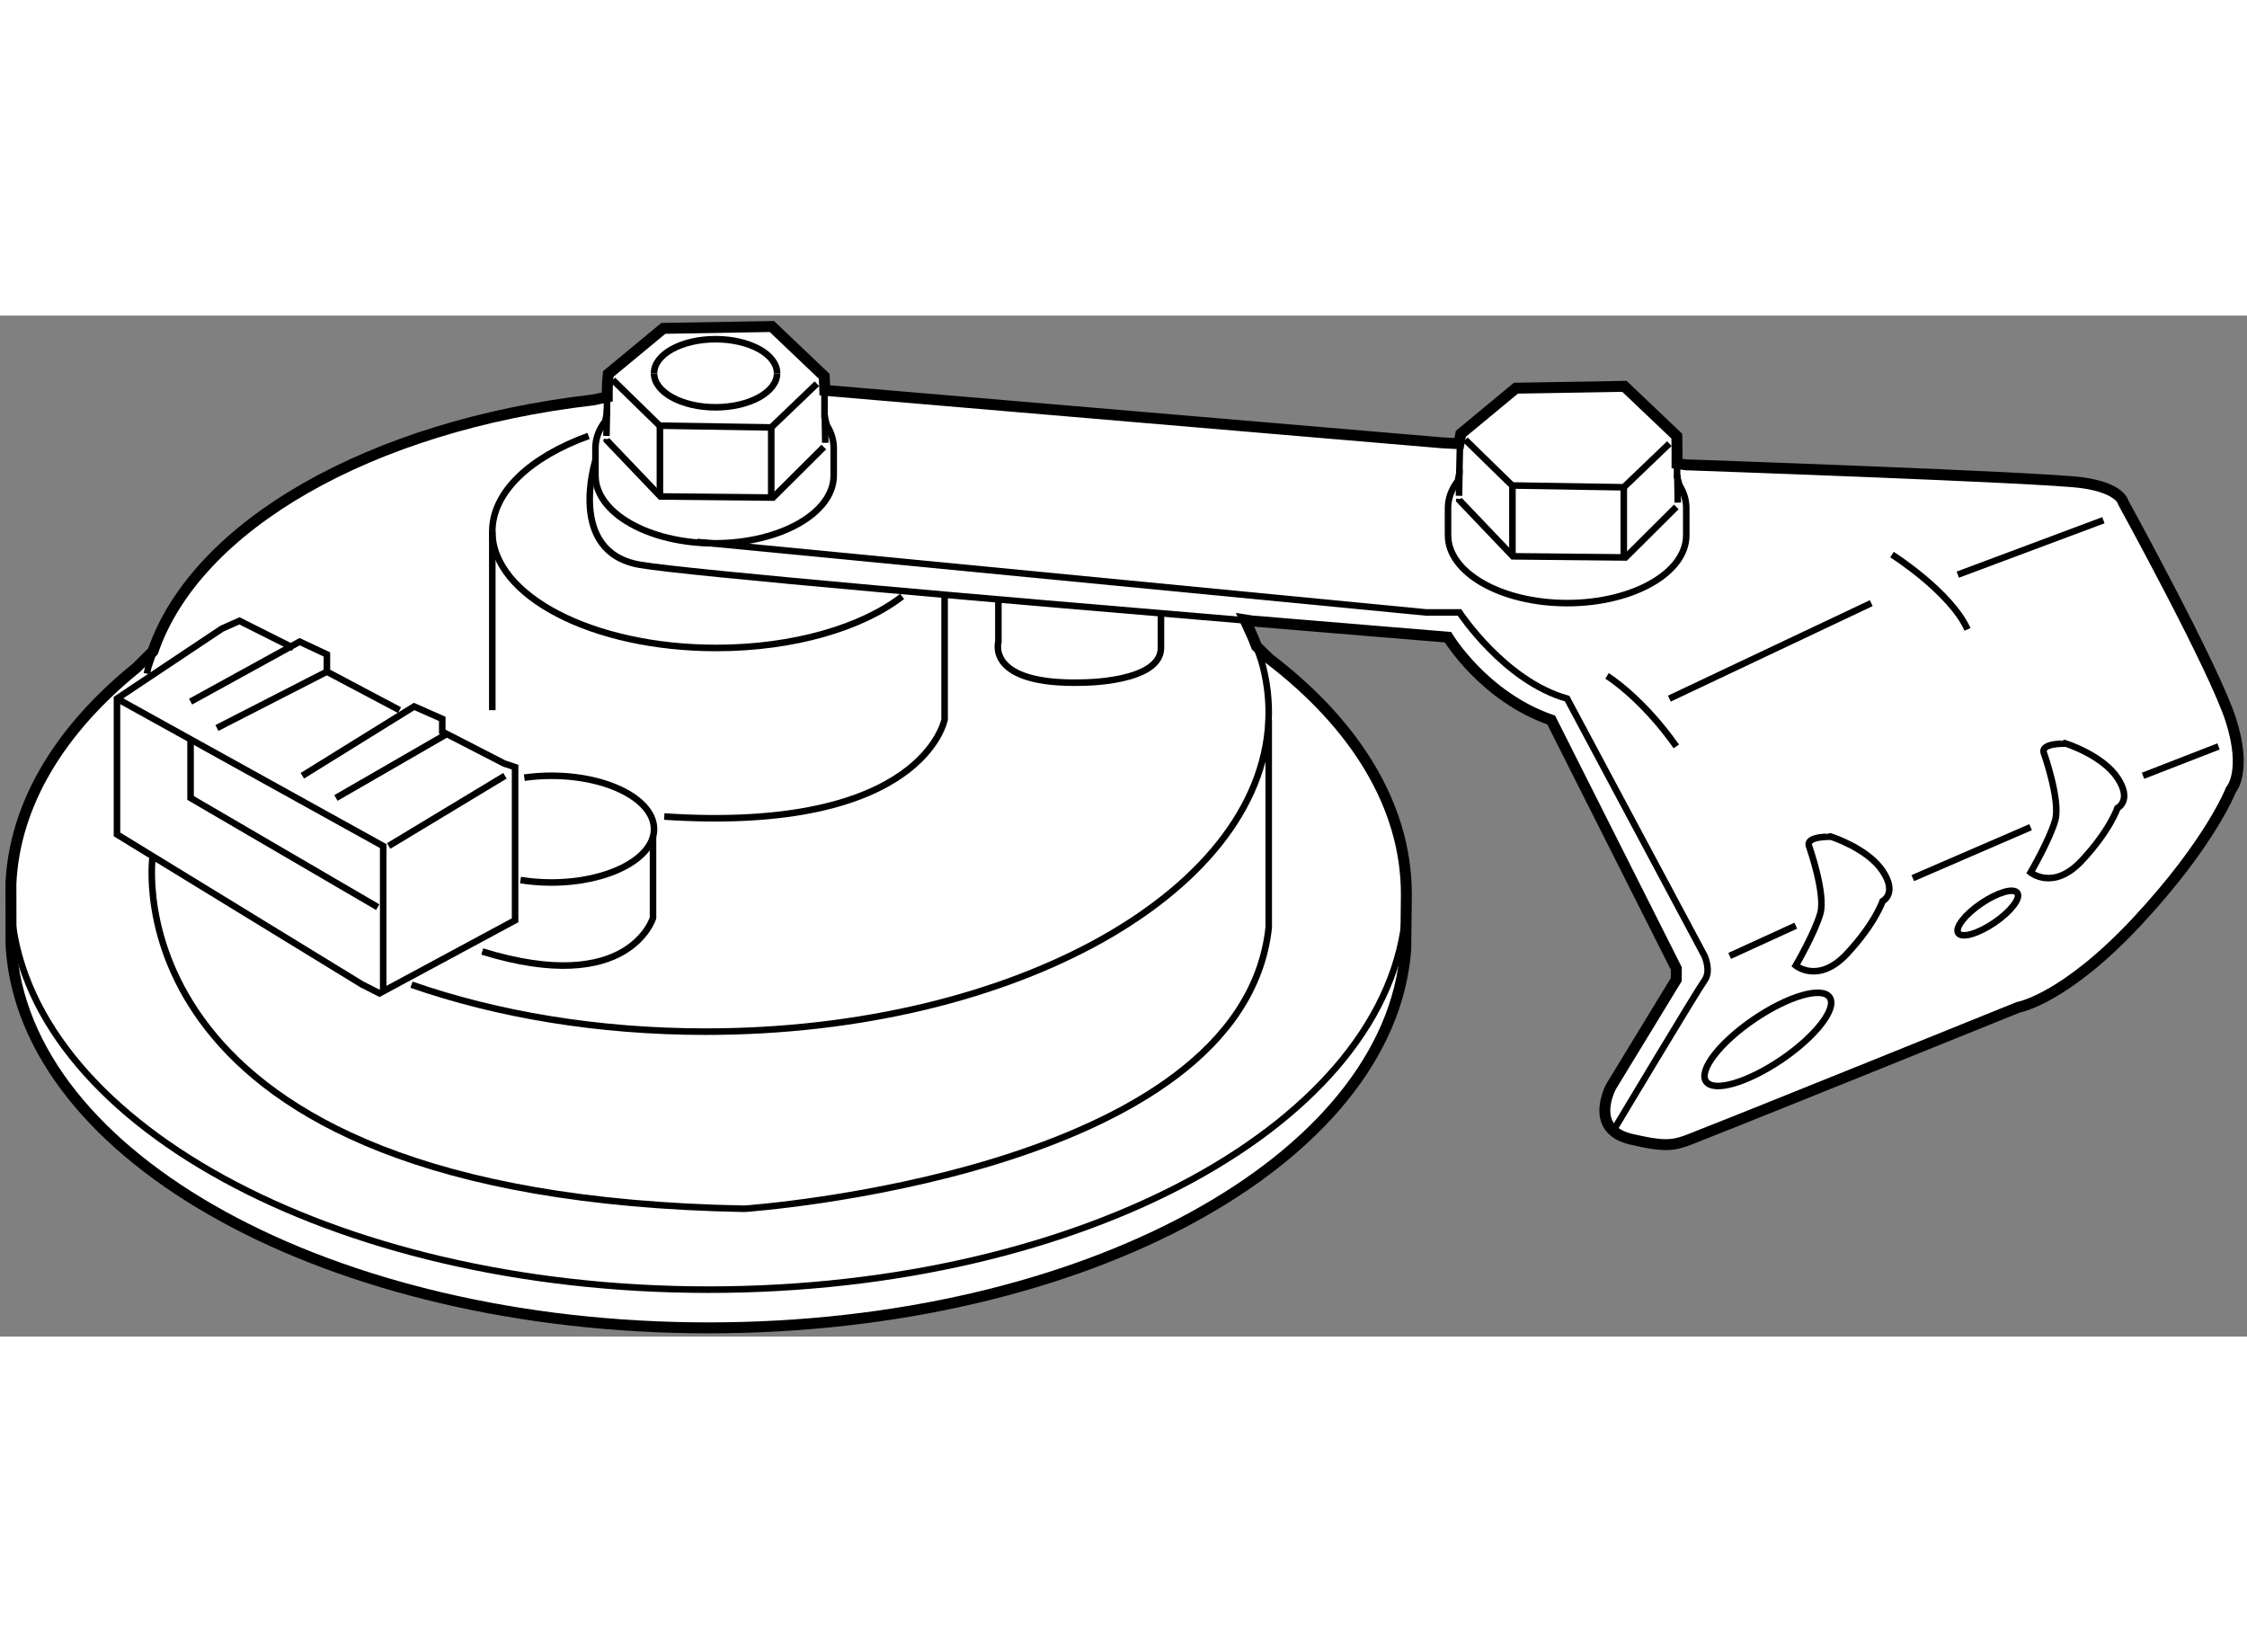 <?xml version="1.0" encoding="utf-8"?>
<!-- Generator: Adobe Illustrator 15.1.0, SVG Export Plug-In . SVG Version: 6.00 Build 0)  -->
<!DOCTYPE svg PUBLIC "-//W3C//DTD SVG 1.1//EN" "http://www.w3.org/Graphics/SVG/1.1/DTD/svg11.dtd">
<svg version="1.1" xmlns="http://www.w3.org/2000/svg" xmlns:xlink="http://www.w3.org/1999/xlink" x="0px" y="0px" width="244.8px"
	 height="180px" viewBox="122.011 24.186 102.803 46.712" enable-background="new 0 0 244.8 180" xml:space="preserve">
	
<rect x="122.011" y="24.186" width="102.803" height="46.712" fill="#808080" stroke="none"/>
	
<g><path fill="#FFFFFF" stroke="#000000" stroke-width="0.5" d="M188.846,29.594l2.521-2.087l4.964-0.084l2.396,2.278l0.01,0.488
			v0.35v0.415l0.421,0.059c0,0,16.346,0.57,18.122,0.82c1.775,0.25,1.876,0.911,1.876,0.911s4.159,7.564,4.92,9.943s0,3.201,0,3.201
			s-0.913,2.384-4.26,5.986c-3.35,3.602-5.464,3.957-5.464,3.957s-12.543,5.072-14.115,5.68c-1.573,0.608-1.623,0.813-3.603,0.355
			c-1.979-0.458-0.913-2.408-0.913-2.408l2.983-4.896v-0.507l-5.724-11.367c-3.094-1.071-4.723-3.79-4.723-3.79
			s-3.809-0.31-8.987-0.743l-0.298-0.048l0.287,0.627c0.088,0.194,0.168,0.389,0.241,0.585l0.581,0.567
			c3.942,3.01,6.273,6.737,6.273,10.773l-0.028,2.521c-0.717,9.634-14.725,17.318-31.899,17.318c-17.283,0-31.359-7.781-31.911-17.5
			l-0.005-2.839c0.176-3.66,2.27-7.049,5.733-9.854l0.766-0.76c1.982-5.769,9.96-10.323,20.107-11.497l0.678-0.138v-0.295
			l0.009-0.36l0.036-0.399l2.521-2.086l4.965-0.084l2.396,2.28l0.024,0.639l28.254,2.402l0.761,0.04L188.846,29.594z"></path><path fill="none" stroke="#000000" stroke-width="0.3" d="M149.797,27.614l-0.012,0.476l-0.012,0.571l-0.07,0.352
			c-0.289,0.378-0.449,0.795-0.449,1.233v1.257c0,1.713,2.441,3.101,5.45,3.101c3.011,0,5.45-1.388,5.45-3.101v-1.257
			c0-0.358-0.107-0.703-0.304-1.023l-0.117-0.396v-0.917v-0.486"></path><path fill="none" stroke="#000000" stroke-width="0.3" d="M157.563,26.825c0,0.859-1.261,1.556-2.814,1.556
			c-1.556,0-2.814-0.697-2.814-1.556"></path><line fill="none" stroke="#000000" stroke-width="0.3" x1="159.748" y1="28.742" x2="159.768" y2="30.005"></line><line fill="none" stroke="#000000" stroke-width="0.3" x1="149.779" y1="28.494" x2="149.758" y2="29.693"></line><path fill="none" stroke="#000000" stroke-width="0.3" d="M151.935,26.819c0-0.859,1.259-1.554,2.814-1.554
			c1.554,0,2.814,0.695,2.814,1.554"></path><polyline fill="none" stroke="#000000" stroke-width="0.3" points="159.384,27.302 157.296,29.302 152.189,29.221 150.047,27.13 
					"></polyline><polyline fill="none" stroke="#000000" stroke-width="0.3" points="149.773,29.829 149.771,29.89 152.225,32.46 157.377,32.511 
			159.701,30.199 		"></polyline><line fill="none" stroke="#000000" stroke-width="0.3" x1="157.296" y1="32.443" x2="157.296" y2="29.302"></line><line fill="none" stroke="#000000" stroke-width="0.3" x1="152.203" y1="32.382" x2="152.203" y2="29.237"></line><path fill="none" stroke="#000000" stroke-width="0.3" d="M188.803,29.929v0.314l-0.026,1.155l-0.068,0.352
			c-0.29,0.378-0.449,0.795-0.449,1.233v1.257c0,1.713,2.44,3.1,5.449,3.1c3.01,0,5.45-1.387,5.45-3.1v-1.257
			c0-0.358-0.107-0.703-0.304-1.024l-0.117-0.395v-0.369v-0.658"></path><line fill="none" stroke="#000000" stroke-width="0.3" x1="198.752" y1="31.48" x2="198.771" y2="32.743"></line><line fill="none" stroke="#000000" stroke-width="0.3" x1="188.783" y1="31.233" x2="188.763" y2="32.431"></line><polyline fill="none" stroke="#000000" stroke-width="0.3" points="198.387,30.042 196.301,32.04 191.193,31.958 189.052,29.868 
					"></polyline><polyline fill="none" stroke="#000000" stroke-width="0.3" points="188.776,32.567 188.774,32.627 191.228,35.199 196.382,35.25 
			198.705,32.938 		"></polyline><line fill="none" stroke="#000000" stroke-width="0.3" x1="196.301" y1="35.182" x2="196.301" y2="32.04"></line><line fill="none" stroke="#000000" stroke-width="0.3" x1="191.207" y1="35.12" x2="191.207" y2="31.976"></line><path fill="none" stroke="#000000" stroke-width="0.3" d="M186.328,51.433c-0.717,9.634-14.725,17.317-31.899,17.317
			c-17.283,0-31.359-7.781-31.911-17.5"></path><path fill="none" stroke="#000000" stroke-width="0.3" d="M140.836,54.797c3.916,1.363,8.526,2.149,13.46,2.149
			c14.229,0,25.761-6.534,25.761-14.597c0-0.804-0.113-1.593-0.334-2.361l-0.304-0.874"></path><path fill="none" stroke="#000000" stroke-width="0.3" d="M129.262,38.897l-0.461,1.355c-0.026,0.104-0.051,0.209-0.072,0.315"></path><ellipse transform="matrix(0.562 0.827 -0.827 0.562 136.272 -142.711)" fill="none" stroke="#000000" stroke-width="0.3" cx="202.896" cy="57.324" rx="1.116" ry="3.421"></ellipse><ellipse transform="matrix(0.562 0.827 -0.827 0.562 135.894 -153.57)" fill="none" stroke="#000000" stroke-width="0.3" cx="212.966" cy="51.542" rx="0.533" ry="1.634"></ellipse><path fill="none" stroke="#000000" stroke-width="0.3" d="M163.285,37.034c-1.84,1.423-4.964,2.358-8.507,2.358
			c-5.657,0-10.244-2.384-10.244-5.326c0-1.812,1.742-3.413,4.405-4.375"></path><path fill="none" stroke="#000000" stroke-width="0.3" d="M145.999,45.325c0.395-0.056,0.81-0.086,1.239-0.086
			c2.594,0,4.696,1.093,4.696,2.442c0,1.349-2.103,2.441-4.696,2.441c-0.493,0-0.967-0.04-1.413-0.113"></path><path fill="none" stroke="#000000" stroke-width="0.3" d="M149.254,30.81c0,0-1.338,4.192,2.029,4.775
			c2.191,0.379,17.19,1.668,27.399,2.521l1.004,0.083"></path><line fill="none" stroke="#000000" stroke-width="0.3" x1="144.534" y1="34.066" x2="144.534" y2="42.236"></line><path fill="none" stroke="#000000" stroke-width="0.3" d="M165.228,36.957v5.707c0,0-0.961,5.221-12.826,4.44"></path><polyline fill="none" stroke="#000000" stroke-width="0.3" points="130.73,41.848 135.719,39.104 136.967,39.687 136.967,40.476 
			140.291,42.236 		"></polyline><polyline fill="none" stroke="#000000" stroke-width="0.3" points="135.844,45.239 140.957,42.069 142.245,42.638 142.245,43.22 
			145.072,44.675 145.577,44.845 145.577,51.85 139.373,55.192 138.572,54.786 127.363,47.922 127.363,41.709 132.167,38.506 
			132.967,38.151 135.437,39.392 		"></polyline><polyline fill="none" stroke="#000000" stroke-width="0.3" points="127.363,41.709 139.543,48.457 139.543,55.192 		"></polyline><line fill="none" stroke="#000000" stroke-width="0.3" x1="139.793" y1="48.451" x2="145.113" y2="45.239"></line><line fill="none" stroke="#000000" stroke-width="0.3" x1="136.967" y1="40.476" x2="131.936" y2="43.053"></line><line fill="none" stroke="#000000" stroke-width="0.3" x1="142.453" y1="43.327" x2="137.381" y2="46.254"></line><polyline fill="none" stroke="#000000" stroke-width="0.3" points="130.73,43.574 130.73,46.254 139.293,51.251 		"></polyline><path fill="none" stroke="#000000" stroke-width="0.3" d="M151.887,48.03v3.711c0,0-1.077,3.616-7.813,1.538"></path><path fill="none" stroke="#000000" stroke-width="0.3" d="M167.688,37.171v1.944c0,0-0.585,1.984,3.864,1.86
			c0,0,3.568,0.001,3.574-1.583v-1.585"></path><path fill="none" stroke="#000000" stroke-width="0.3" d="M128.995,48.92c0,0-2.276,15.611,27.081,16.129
			c0,0,22.752-1.555,23.98-12.865v-9.498"></path><path fill="none" stroke="#000000" stroke-width="0.3" d="M153.91,34.542l33.337,3.223h1.536c0,0,2.062,3.14,4.925,3.944
			l6.288,11.771c0,0,0.317,0.69,0,1.122c-0.315,0.432-4.177,6.875-4.177,6.875"></path><path fill="none" stroke="#000000" stroke-width="0.3" d="M195.536,40.67c0,0,1.59,0.981,3.169,3.226"></path><path fill="none" stroke="#000000" stroke-width="0.3" d="M208.572,35.12c0,0,2.678,1.695,3.455,3.422"></path><line fill="none" stroke="#000000" stroke-width="0.3" x1="198.387" y1="41.709" x2="207.623" y2="37.341"></line><line fill="none" stroke="#000000" stroke-width="0.3" x1="211.582" y1="36.038" x2="218.244" y2="33.547"></line><path fill="none" stroke="#000000" stroke-width="0.3" d="M204.774,48.451c0,0,0.776,2.189,0.518,3.091
			c-0.259,0.902-1.123,2.382-1.123,2.382s1.036,0.85,2.331-0.531c1.295-1.381,1.642-2.417,1.642-2.417s0.692-0.346,0-1.382
			c-0.69-1.036-2.348-1.564-2.348-1.564S204.624,47.985,204.774,48.451z"></path><path fill="none" stroke="#000000" stroke-width="0.3" d="M215.518,44.19c0,0,0.777,2.19,0.519,3.091
			c-0.259,0.902-1.123,2.382-1.123,2.382s1.036,0.85,2.331-0.531c1.295-1.381,1.642-2.416,1.642-2.416s0.689-0.346,0-1.382
			c-0.692-1.036-2.348-1.564-2.348-1.564S215.366,43.725,215.518,44.19z"></path><line fill="none" stroke="#000000" stroke-width="0.3" x1="209.523" y1="49.922" x2="214.913" y2="47.591"></line><line fill="none" stroke="#000000" stroke-width="0.3" x1="220.057" y1="45.239" x2="223.512" y2="43.896"></line><line fill="none" stroke="#000000" stroke-width="0.3" x1="201.147" y1="53.48" x2="204.169" y2="52.098"></line></g>


</svg>